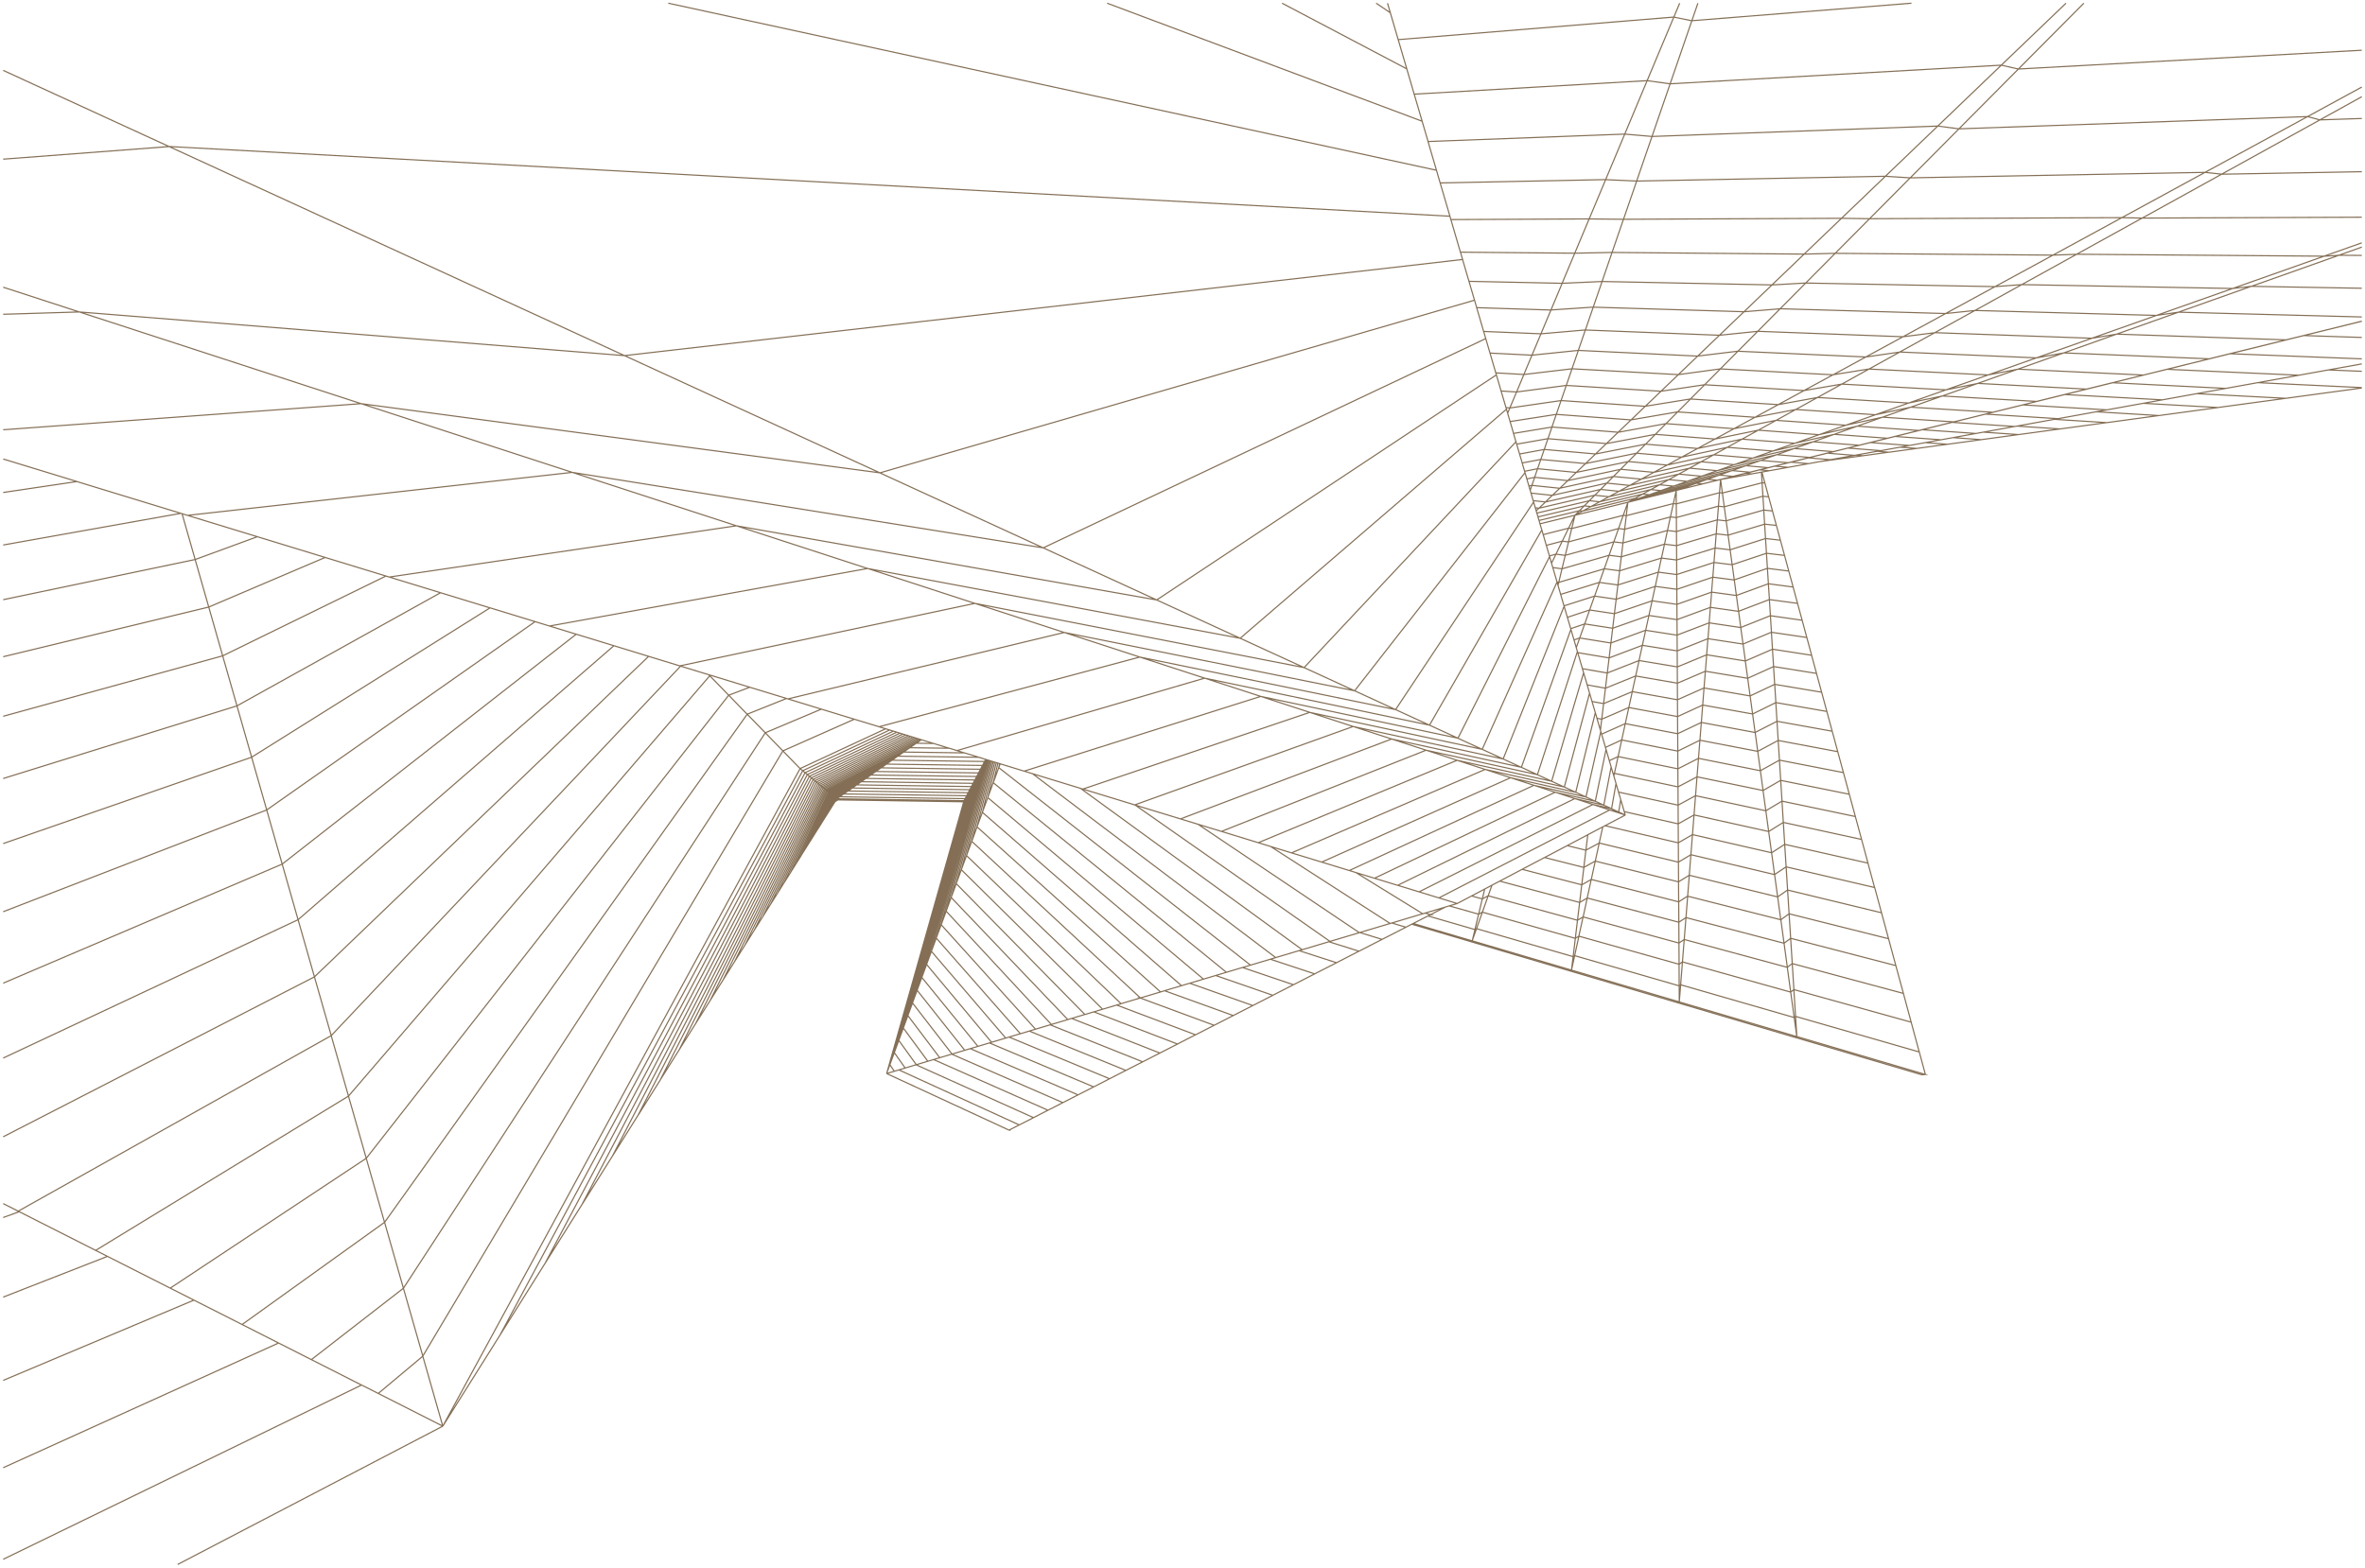 <svg xmlns="http://www.w3.org/2000/svg" width="739" height="490" fill="none"><path d="m423.675 272.727 20.913 12.893.702-.206m-21.615-12.687-2.047-.631 57.674-26.636m-55.627 27.267 5.826 1.783m-32.466-9.93 37.361 24.071m-37.361-24.071-3.851-1.18m3.851 1.18 6.542 2.002m87.535-101.375-1.002 4.17 15.646-4.17m-15.603-.123.973.11m-.973-.11-1.976 4.046m1.976-4.046-7.945 2.03m7.945-2.03 1.975-4.032m-3.951 8.092 1.933.247m-1.933-.247-4.996 1.317m4.996-1.317-1.975 4.06M170.33 394.854l-14.143 22.535m14.143-22.535 81.237-153.331M170.33 394.854l11.495-18.311m-25.638 40.846 94.636-176.483m-94.636 176.483-17.822 28.378m113.202-204.244-.744-.617m.744.617 27.599-12.989m-27.599 12.989.702.576m-1.446-1.193 27.184-12.729m-27.184 12.729-.816-.672m28-12.057-1.26-.384m1.26.384 1.159.357m0 0 1.074.329m201.968-61.749-.43-1.468-35.1 61.009m35.53-59.541.973 3.347m0 0 .974 3.305m23.505-8.339.515-4.238m-.515 4.238-1.904-.22m1.904.22 14.315-3.854m-14.315 3.854-.516 4.279m1.017-8.517-.945-.11-1.46 4.128m2.405-4.018 14.715-3.786m-14.715 3.786.501-4.197m-2.906 8.215-1.475 4.156m19.54-7.585-.028-4.279m.028 4.279-1.861-.205m1.861.205 13.127-3.566m-13.127 3.566.029 4.348m-.057-8.627 13.484-3.484m-13.484 3.484-.029-4.211m-.888 4.115.931.096m-.931-.096-.916 4.17m.916-4.17.902-4.115m-1.818 8.285-.93 4.224m17.75-7.393-.587-4.306-.902-.083m1.489 4.389 12.082-3.305-.258-4.211m-11.824 7.516.601 4.39m-2.09-8.779-.329 4.197m.329-4.197.33-4.128m1.159 8.531-1.818-.192-.343 4.279m14.858-11.521 1.174 4.307-1.789-.178.272 4.306m-.53-8.531.888.082m-.888-.082-.215-3.305-8.03 1.453-4.738.851m12.983 1.015-12.411 3.209-.572-4.224m23.433 167.801 38.65 11.123-2.519-9.299m-36.131-1.824-.53-8.381m.53 8.381.401 6.309m-.83-5.953.415-.356m-.415.356-35.473-10.232m35.473 10.232-1.088-7.941m-34.385-2.291-.458.329m.458-.329.559-7.159m-.559 7.159-.429 5.363m-.029-5.034-32.666-9.436m32.666 9.436-.043-6.748m.043 6.748.029 5.034m-32.695-14.47-.473.302.688-5.706m-.215 5.404 1.331-6.09 31.307 8.778m-32.638-2.688-.988 4.526m-29.674-12.961 30.175 8.737m-30.175-8.737-.502.274m.502-.274 1.832-5.158m-1.832 5.158-1.36 3.813m.858-3.539-14.672-4.252m14.672 4.252 1.16-4.801m-15.832.549.787-.398m-.787.398-4.61 2.359 18.438 5.432m-181.97 38.72 1.402 2.03m-1.402-2.03 23.504-83.174m-23.504 83.174 1.388-3.786m-1.388 3.786-1.017 2.757m24.521-85.931-39.165-.576m39.165.576.473-.905m-.473.905-.343.645m-38.822-1.221-1.045.521m1.045-.521-.916.631m-.129-.11-.501 1.125m.501-1.125-.186-.151m.186.151.129.11m-.63 1.015-.916 1.454m.916-1.454.072-.123m299.609 58.731 36.661 10.191-2.434-8.997m-34.227-1.194-.987.796m0 0-33.826-9.45m33.826 9.45-1.06-7.736m-32.766-1.714.558-6.996m-1.603 7.736 1.059-.74m-1.059.74-.043-6.625m-31.264-2.167-1.116.686.672-5.637m-29.717-2.538 29.03 8.189m-29.03-8.189 1.818-5.116m-2.992 5.747 1.174-.644m-1.174.644-9.176-2.592m9.176 2.592 1.145-4.773m-10.321 2.181 2.491-.741 4.481-2.359m-6.972 3.1-1.245.37m-172.165 45.496 3.393 4.814 3.392-1.015m-6.785-3.799 22.589-80.293m0 0-38.378-.562m38.378.562.487-.933m-38.865.371-2.491 1.261m2.491-1.261-1.274.891m-1.217.37-1.231 2.73m1.231-2.73-.186-.164m-1.045 2.894-.959 1.536m18.079 81.871 2.405-.714 1.418-.425m-3.823 1.139 38.25 17.693m-38.25-17.693 24.078-84.943-39.309-.59m24.508 82.776-5.483-7.599-1.403 3.827m21.773-78.757-39.738-.59m39.738.59-.1.343m1.403-2.826-21.673 77.399 1.417-3.854m20.256-73.545-37.548-.548-1.303.919m38.851-.371.501-.96m19.912 102.527-4.438 2.263-37.605-17.2 1.961-.576m32.452 19.408.272.028.214-.288 2.706-1.386m-3.192 1.646.487-.247m-24.064-21.822 35.73 15.842m-35.73-15.842-1.803.535m1.803-.535 1.918-.576m166.382-36.525.859-3.539m-.859 3.539 31.02 9.148m-31.02-9.148-.358.26m.158-14.292 3.349.933m-3.349-.933 4.108-2.167m-204.96-24.195 2.004-4.416m-2.004 4.416-1.017 1.619m3.522-5.624.343.343m-.343-.343-.558.892m.057-1.303 3.994-2.017 1.345-.946m-5.339 2.963-.2-.165m230.268 54.123.515-4.238m-.515 4.238 33.683 9.931m-31.808-25.512-27.899-7.654m27.899 7.654 1.747-1.043m-1.747 1.043.673-5.583m-28.572-2.071-1.832.974.744-3.086m1.088 2.112 1.174-3.305m58.533 36.484 36.718 10.836m-36.718-10.836-.659.192m.559-18.599 1.646-1.111m-1.646 1.111-.043-6.501m-29.918-1.66 29.946 8.161m-29.946-8.161-1.317 5.994m68.096 31.396-.816-5.966m.816 5.966 40.167 11.851-1.074.109-39.938-11.795m.845-.165-.845.165m-34.327-30.505 32.223 8.71m-32.223-8.71.544-6.844m31.679 15.554 1.531-1.193-.501-7.887m-1.03 9.08-1.031-7.53m44.161 41.011-1.904-7.037m-39.179-19.49-.516-8.134 34.728 9.327-2.362-8.696m-302.472 29.901-3.593 1.07-.086.027 36.689 16.528 9.175-4.691m-42.185-12.934-7.659-10.383m0 0 1.432-3.895m-1.432 3.909 20.757-74.505.515-.988m28.572 98.796-34.727-15.156m34.727 15.156 4.753-2.427 4.867-2.497-32.566-13.743m-11.781 3.511-3.737 1.111m3.737-1.111.114-.027m166.439-51.586 2.262-1.193m-205.418-27.583 5.539-2.798m-5.539 2.798-.201-.165m.186.165-2.82 6.2-1.088 1.728m9.462-10.726 36.718.535m-36.718-.535 1.389-.974 35.844.521m190.044 36.224-24.965-6.666 7-3.689m17.965 10.355 2.362-1.371m-2.362 1.371.659-5.514-18.624-4.841m-9.433 4.965 2.447-1.29m55.943 12.866-28.616-7.571-1.288 5.911m29.904 1.66 2.233-1.454m-2.233 1.454-.043-6.378m32.924 12.948-30.648-8.024m30.648 8.024 2.061-1.55m-2.061 1.55-1.002-7.338-29.116-7.379m-.53 6.693.53-6.693m65.046 21.698-32.867-8.531m32.867 8.531-6.613-24.414m-26.254 15.883-.486-7.667M283.69 317.441l9.948 13.167m-9.948-13.167 1.445-3.937 12.354 15.966m6.041-83.613-19.855 71.584m19.855-71.584.53-1.015m-.874 82.927 33.683 14.457m-33.683-14.457-1.717.507-3.98 1.194m5.697-1.701 2.405-.713m-45.034-78.126-3.693 8.106-1.146 1.838m4.839-9.944 7.129-3.594 1.431-1.001m-8.56 4.595-.215-.179m215.281 22.975 7.029-3.704m41.885 13.867-27.313-7.009-1.274 5.816m28.587 1.193 2.791-1.783m-2.791 1.783-.043-6.268m2.849 4.499.515-6.557m31.178 12.057 31.063 7.791m-31.063-7.791-2.591 1.879-.974-7.16M304.06 244.842l-18.939 68.662 1.46-3.977m17.479-64.685-34.943-.507m34.943.507.543-1.042m4.553 82.186-3.579 1.07-17.521-21.548m21.1 20.478.687-.206m-49.501-77.029 8.775-4.416m-8.775 4.416-.229-.178m.229.192-4.638 10.109-1.231 1.947m240.446 10.301-.658 5.445 2.977-1.687 1.246-5.733m-15.832-1.125 12.253 3.1m-12.253-3.1 7.071-3.717m5.182 6.817 3.564-1.975m-3.564 1.975.644-5.39m2.935 3.415 26.024 6.488m-26.024-6.488 1.231-5.651m55.756 16.843-27.613-6.776m27.613 6.776 3.107-2.167m-3.107 2.167-.959-6.981m-26.654.205-3.35 2.058-.043-6.145m3.393 4.087.501-6.419m30.219 11.042 29.331 7.105m-29.331-7.105.472 7.448m-.472-7.448-.459-7.242m-271.538 38.583 14.873 18.749m-14.873-18.749 18.037-65.741m-18.037 65.741 1.475-4.019m16.562-61.722-34.012-.48m34.012.48.572-1.083m36.546 97.026 4.982-2.551m0 0-31.407-13.03m31.407 13.03 5.11-2.62 5.239-2.674m-41.756-7.736-1.045.315m1.045-.315 3.536-1.056m-58.734-74.519 10.478-5.267m-10.478 5.267-.229-.192m.243.192-5.64 12.248-1.302 2.085m17.421-19.6-1.475 1.029m1.475-1.029 1.517-1.07m217.6 22.069 5.841 1.44m-5.841-1.44 6.427-3.388-.586 4.815 4.151-2.236m24.75 5.98-24.75-5.98m24.75 5.98 3.894-2.332m-3.894 2.332-.028-6.035-22.89-5.363m-1.832 5.418 1.102-5.034.73-.384m52.965 15.28-26.153-6.214m26.153 6.214 3.607-2.414m-3.607 2.414-.93-6.803m-25.223.589.501-6.281m29.259 10.081 27.642 6.46-2.075-7.626-26.01-5.871m.443 7.037-.443-7.037m-269.62 41.601 1.488-4.06m15.646-58.745-17.12 62.805m17.12-62.805.587-1.111-32.079-.453m47.94 81.13 30.19 12.303m-30.19-12.303-2.791.837-26.282-29.901m29.073 29.064 1.961-.59 4.552-1.358m-68.267-71.94-6.714 14.525-1.403 2.236m8.117-16.761 12.239-6.131m-12.239 6.131-.243-.206m12.482-5.939 33.053.467m-33.053-.467 1.575-1.097m227.849 16.939 6.313-3.319m45.722 11.796 4.094-2.648m-4.094 2.648-.916-6.653m-23.806.961 24.722 5.678m-24.722-5.678-4.423 2.564-.043-5.939m4.466 3.375.487-6.145m-269.964-6.748-.272-.22m.272.22.258.205m-.258-.205 15.932-7.956m-16.19 7.736-.272-.233-11.924 25.347m12.196-25.114-10.464 22.343m10.464-22.343 17.879-8.915m-17.363 9.34-7.874 16.953-1.503 2.387m9.377-19.34 14.057-7.036m-15.145 6.131.286.247 19.898-9.903m-20.184 9.656-.301-.247m.301.247 21.987-10.918m-22.302 10.671-.33-.261m.33.261-15.231 32.082m15.231-32.082 24.149-11.96m74.68 96.821 5.368-2.743m-5.368 2.743-28.916-11.563m224.515-60.419-.888-6.487m.888 6.487 4.58-2.853m26.454 12.729-2.004-7.393m-324.117-15.897.344.274 26.411-13.043m25.509 92.061 4.423-1.317m-4.423 1.317-20.299-24.332m24.722 23.015-23.219-27.116m71.388 31.794 5.512-2.812-26.153-10.068m20.641 12.88-27.57-10.822 4.123-1.235m185.377-65.411.029 5.829 4.938-2.771m22.446-1.316-.873-6.337m.873 6.337 5.053-3.018m24.865 11.974-3.836-14.127m-320.639-2.058.358.288 28.744-14.168m-29.102 13.88-.372-.315m.372.315-21.515 44.536m21.515-44.536 30.548-15.018m236.596 20.491-.029-5.733m.029 5.733-18.609-4.087m18.609 4.087 5.454-2.963m48.041-.452-1.833-6.762-19.998-3.895.401 6.309-5.511 3.182m26.941 1.166-21.43-4.334.401 6.487m-308.17 19.696 1.618-2.565 9.118-19.558m-10.736 22.123-1.732 2.771m9.92-26.993-.401-.329m.401.329-24.063 49.515m24.063-49.515 30.362-14.882m20.427 7.023-.644 1.234-14.429 53.959m75.367 33.11 5.655-2.894m150.735-77.481-.029-5.638m.029 5.638-19.855-4.225m19.855 4.225 5.955-3.128m-5.984-2.51-18.68-3.84m18.68 3.84 6.442-3.278m-6.442 3.278-.028-5.541m26.654 12.317-.845-6.186m.845 6.186-20.642-4.279m19.797-1.907 5.97-3.305m-5.97 3.305-.83-6.049m26.783 6.653-1.775-6.557-18.609-3.497.386 6.158m-309.1 35.264-1.875 2.99m241.148-102.65-1.389 2.839m1.389-2.839 2.906.384m-2.906-.384-2.047.562m.658 2.277-.601-2.071-.057-.206m.658 2.277.401 1.372m8.403 21.986-1.074 3.032m1.074-3.032 1.56-4.389m-1.56 4.389 9.748 1.578m-9.748-1.578-1.775.631m.701 2.401.358 1.22m-.358-1.22-.701-2.401m3.335-5.02 1.546-4.361m-1.546 4.361 8.746 1.358m-7.2-5.719 7.744 1.165m-7.744-1.165-6.957 2.304m6.957-2.318 1.532-4.321 6.756.974m-6.742-.96 1.517-4.293 5.769.796m-4.265-5.062-1.518 4.252-12.11 3.758 1.045 3.594m12.583-11.604 1.503-4.224m-1.503 4.224 4.795.631m-3.292-4.855 1.488-4.184m-1.488 4.184 3.822.494m-2.334-4.678 2.863.343m-2.863-.343-15.173 4.211 1.016-4.197m14.343 72.338-.186.837.688 2.332m-.502-3.169 1.146-5.253m-1.146 5.253-.372.178.201.659m1.317-6.09 1.13-5.185m-1.13 5.185-2.734 1.289m3.864-6.474 1.117-5.102m-1.117 5.102 17.508 3.484m-17.508-3.484-5.081 2.332.186.645m6.012-8.079 1.102-5.034m-1.102 5.034 16.362 3.155m-16.362-3.155-7.401 3.292 1.217 4.142m7.286-12.468 1.088-4.965m-1.088 4.965 15.231 2.826m-15.231-2.826-8.46 3.649m9.548-8.614 14.115 2.537m-14.115-2.537-8.961 3.744m10.021-8.641-1.074 4.897m1.074-4.897 1.059-4.828m-1.059 4.828 13.026 2.25m-13.026-2.25-9.448 3.827m10.507-8.655 11.938 1.989m-11.938-1.989-9.935 3.896m9.92-3.896 1.045-4.759 10.865 1.742m-9.834-6.433-1.031 4.705m1.031-4.705 1.016-4.636m-1.016 4.636 9.806 1.523m-8.79-6.159 8.776 1.303m-8.776-1.303-11.323 4.005m11.323-4.019 1.002-4.567 7.745 1.111m-7.759-1.111.988-4.513 6.728.919m-5.755-5.363-.973 4.458-12.211 4.019m13.184-8.477 5.726.755m-5.726-.755-12.64 4.006m13.599-8.408-.959 4.389m.959-4.389 4.753.603m-4.753-.603-13.069 3.991m14.029-8.326-.945 4.335m.945-4.335.93-4.279 2.806.329m-3.736 3.95 3.764.453m5.469 84.175.472-6.022m-.472 6.022 23.333 5.184m-22.861-11.206.458-5.897m-.458 5.897 21.973 4.719m-21.515-10.616.458-5.775m0 0 .444-5.664m-.444 5.664 19.325 3.868m-18.881-9.532.444-5.555m-.444 5.555 18.065 3.483m-17.621-9.038.429-5.446m-.429 5.446 16.805 3.141m-16.805-3.141-7.401 3.525m7.83-8.971.415-5.335m-.415 5.335 15.589 2.798m-15.174-8.133 14.401 2.496m-14.401-2.496-8.302 3.689m8.717-8.915-.415 5.24m.415-5.24 13.227 2.208m-13.227-2.208-8.746 3.745m8.761-3.759.401-5.129 12.081 1.934m-12.096-1.934.401-5.034 10.965 1.687m-10.578-6.625.386-4.855 8.789 1.248m-8.402-6.008-.373 4.76-10.449 3.84m10.822-8.6 7.73 1.056m-7.73-1.056-10.851 3.827m10.836-3.827.372-4.677 6.7.878m-6.327-5.473-.358 4.595-11.252 3.813m11.61-8.408.357-4.512m-.357 4.512 5.683.713m-5.683-.713-11.638 3.786m11.995-8.298.344-4.431m-.344 4.431 4.696.562m-4.696-.562-12.024 3.744m12.368-8.175 3.722.426m-3.722-.426-12.397 3.69m12.741-8.051-.344 4.348m.344-4.348 2.762.302m-2.762-.302-12.769 3.634m33.396 90.923.43 6.845m-.43-6.845 24.436 5.322m-24.851-11.974.415 6.666m-.415-6.666 22.918 4.815m-24.478-29.778.372 5.994-6.399 3.415m6.027-9.409-.372-5.843 15.932 2.771m-15.56 3.072 17.249 3.114 1.732 6.378m-19.339-15.321-.358-5.706 14.659 2.455m-14.673-2.469-.344-5.555 13.428 2.154m-13.771-7.571.343 5.431-8.088 3.662m7.745-9.093-.33-5.295 11.052 1.633m-10.722 3.662 12.225 1.893 3.135 11.548m-16.005-23.907.33 5.171m-.33-5.171-.314-5.047m.314 5.047 9.906 1.413m-10.22-6.46-.315-4.938m.315 4.938 8.803 1.193m-9.118-6.131-.301-4.814 6.671.837m-6.37 3.977 7.715 1.015m-7.715-1.015-10.006 3.662m9.404-13.194.301 4.704-10.364 3.621-.644-4.759m10.707-3.566-.286-4.609m.286 4.609 5.641.672m-5.641-.672-10.721 3.579m10.435-8.188-.286-4.499m.286 4.499 4.638.521m-4.638-.521-11.079 3.525m10.793-8.024-.272-4.403m.272 4.403 3.665.398m-3.937-4.801 2.72.288m-280.156 81.432 1.617-1.138 31.049.438-.601 1.153-16.219 59.856m-12.54-62.613-1.674 1.179m1.674-1.179 1.733-1.221m-1.733 1.221 30.004.411-.629 1.193-15.332 56.908m-12.31-59.733 1.803-1.262m-1.803 1.262 28.916.398m-27.113-1.66 25.366.343-4.552-1.385m-20.814 1.056 1.861-1.303 18.953.26-2.333-.713 77.4-22.645m-92.102 21.74-1.932 1.344m1.932-1.344 2.004-1.399m-2.004 1.399 12.311.165m-10.307-1.564 5.44.069m-3.851-1.166-1.589 1.111m1.589-1.111-.128-.042-.573-.178m.701.22 8.733 2.674m-7.101 67.565 1.503-4.101m37.104 22.974.373-.11 5.124-1.522m173.897-65.014 16.863 3.827m-16.863-3.827-1.102-3.771m1.102 3.771.315 1.07m-216.813 42.602 1.518-4.142m213.191-45.633-.787-2.688m.787 2.688.687 2.332m-213.878 43.301 1.531-4.184 29.489 32.658m18.209-5.418-2.806.837m2.806-.837 2.748-.823 4.395-1.303m-41.284-76.123-13.542 51.009 1.546-4.224m11.996-46.785.343-.672m40.941 76.795 24.65 9.3 24.149-12.345m-48.799 3.045 1.388-.411m152.554-75.973-1.017-3.497m1.017 3.497 1.202 4.142m-208.424 42.904 32.881 35.414m-32.881-35.414 1.56-4.279m10.922-43.123-12.497 47.402m12.497-47.402-.143-.042-2.104-.644m2.247.686.33.096m70.915 82.967-23.09-8.531h.043l6.285-1.879 1.274-.384M258.538 247.27l-13.499 28.584-2.032 3.251m306.237-44.262-.801-5.911m-17.25 2.428-6.928 3.415-.029-5.445m-227.019 51.188 36.446 38.171m-36.446-38.171 11.252-43.027m-11.252 43.027 1.589-4.321m9.663-38.706.343.109m55.084 72.064 21.429 7.749m-21.429-7.749 5.296-1.577m-126.185-28.982-2.219 3.538m283.434-53.313-.029-5.35m24.235 4.966 6.843-3.498m-6.843 3.498-.787-5.775m-248.835 53.026 40.196 40.901m-40.196-40.901 10.006-38.597m0 0 .358.11m62.584 69.609 19.698 6.967m-19.698-6.967-2.562.768m2.562-.768 4.295-1.276m-118.126-59.294-17.135 35.881-2.419 3.854m262.119-61.694-1.489-.288 1.088 3.703m.415-3.415-.415 3.415m.415-3.415.587-4.87m23.104 4.06 7.859-3.607m-7.859 3.607-.028-5.267m23.476 4.458 7.258-3.566m-7.258 3.566-.773-5.651m-246.473 54.315 44.133 43.603m-44.133-43.603 1.618-4.416m-1.618 4.416-1.603 4.362m10.378-38.487-8.761 34.125m8.761-34.125.387.123m70.314 67.071 17.851 6.186 13.083-6.693m-30.934.507-3.822 1.139m3.822-1.139 3.35-1.001-72.863-59.266-1.703 4.649m-51.061-2.798-19.225 40.01-2.663 4.224m261.761-71.474 3.622.672m-3.622-.672-.758-2.592m.758 2.592 1.031 3.512m2.591-2.84.573-4.814m22.503 3.607-.029-5.17m22.732 3.977 7.673-3.621m-7.673 3.621-.759-5.527m23.105 4.361 3.306 12.208m-270.507 38.857 48.298 46.291m-48.298-46.291 7.529-29.599.401.123m-7.93 29.476 1.631-4.458m100.519 44.824-15.903-5.377 2.476-.741m-128.92-51.64-.901.549m299.681 73.586-36.532-10.795m0 0-33.525-9.903m0 0 .487-.233m-.487.233-30.877-9.121m0 0-18.509-5.472.444-.22m-191.59-48.417 26.74-12.441m-26.74 12.441L138.365 445.767m111.642-205.533-5.383-5.528m32.123-6.913-2.047-.631M138.365 445.767 55.511 489m82.854-43.233-20.169-10.218m20.169 10.218-6.255-21.877 112.514-189.184m279.154-81.418 13.843-3.401m-13.843 3.401-15.102 3.704m15.102-3.704 3.049-1.083-14.93 3.648-3.221 1.139m15.102-3.704 3.994-.987m9.849-2.414 3.807-.947m-32.752 8.052-16.548 4.06m16.548-4.06-1.446 4.087-16.104 4.128 1.002-4.155m16.548-4.06 2.248-1.235m-18.796 5.295 1.417-1.427m-1.417 1.427 2.419-1.317m-13.341 3.991 10.908-2.674m-10.908 2.674.558 1.92m-.558-1.92-.301-1.042m70.572-11.714-.93-3.415 2.348-.425M235.706 290.722l-2.92 4.664m268.876-80.28-5.712-1.029.745 2.565m4.967-1.536.572-4.759m43.875 1.659-.744-5.404m-21.229 6.941-.029-5.089m-220.463 54.507 52.693 48.952m-52.693-48.952 6.299-25.018m0 0 .429.137m86.577 61.736 13.856 4.581m-13.856-4.581-6.199 1.852-78.66-61.736m84.859 59.884 1.689-.508 7.3-2.18m4.867 7.269 6.829-3.484-11.696-3.772.974-.288-69.27-50.433.745.233m-105.601 48.733-3.235 5.157m57.66-69.554-.601-.178m207.851-21.808 7.773 1.357m-7.773-1.357.373 1.289-9.992 33.892m9.619-35.181-1.46-5.007m9.233 6.351.573-4.705m21.3 2.812 9.191-3.786m-9.191 3.786-.028-5.006m29.789-.535-8.489 3.689-.715-5.28M362.636 310.048l-57.331-51.586-1.646 4.513m6.713-24.895-5.081 20.382m5.081-20.382.459.138m-81.28 62.325 26.912-54.987m-26.912 54.987-3.608 5.747m60.667-75.479-30.162 14.745-.415-.343m30.577-14.402-.63-.192m207.021-26.623 9.806 1.646m-9.806-1.646-.1-.343m9.906 1.989 10.407-3.95m-10.407 3.95.558-4.663m41.284.329 8.875-3.703m-8.875 3.703-.715-5.171m-19.855 7.311 9.619-3.827.387-4.938 9.863 1.468m-19.869 7.297-.029-4.924m40.526.727 1.503 5.541m-1.503-5.541-1.461-5.405-1.431-5.253-1.389-5.13-1.359-4.992-1.317-4.869m-250.653 80.293 62.226 54.192m-62.226-54.192 3.865-15.677m-3.865 15.677-1.675 4.554m5.54-20.231.486.15m113.331 58.938-9.405-2.949.358-.11 9.147-2.729m-.1 5.788-7.014 3.593m7.014-3.593 7.229-3.703M225.943 306.29l30.105-61.077m-30.105 61.077-4.036 6.433m64.073-82.104-29.947 14.58-.443-.37m30.39-14.21-.673-.206m218.058-29.434 10.865-3.992m-10.865 3.992.558-4.609m-12.081 3.662-.974-3.305-.057-.22m43.274-1.838-10.035 3.841-.028-4.842m29.188-1.234-9.262 3.703-.687-5.061M308.655 249.3l67.394 56.743M308.655 249.3l2.662-10.932m-2.662 10.932-1.689 4.609m4.351-15.541.516.165m113.058 52.944 6.972 2.139m-6.972-2.139-.129.041-50.431-33.892 7.358 2.249m43.202 31.602 9.52-2.84m-212.504 24.086 33.697-67.881m-33.697 67.881-4.552 7.242m67.952-89.552-29.717 14.429-.473-.384m30.19-14.045-1.474-.453m220.09-33.59.545-4.567m-13.657 4.704 4.38-1.495m-4.38 1.495-1.045-3.552m34.256.713-.029-4.773m19.253 2.181 9.634-3.676m-9.634 3.676-.672-4.952M217.355 319.965l37.776-75.52m-37.776 75.52-5.168 8.229m72.404-98.014-29.474 14.265-.501-.412m249.851-52.217 11.767-4.018m-11.767 4.018.544-4.512m-15.245 5.651-1.016-3.47-19.053 47.745m54.296-48.335-.029-4.691m18.61 1.92-.659-4.855M312.09 239.932l-1.718 4.705 1.461-6.118.558.165m-.301 1.248.444-1.193 7.515 2.304m-7.973-1.111.301-1.248.143.041m134.459 47.169-1.689-.494 6.327-1.879-4.638 2.373zm-234.792 42.3 42.443-84.161m-42.443 84.161-5.926 9.437m48.369-93.598 29.217-14.072-.816-.247m-28.401 14.319-.529-.439m244.168-57.278-9.548 3.059.029.096m16.261-2.167.544-4.471m18.409 1.371-.028-4.622m-125.298 119.74-76.012-57.497 15.031 4.595m-83.556-2.812-47.84 94.036-6.857 10.932m306.151-165.743.53-4.417m35.172-1.907-.644-4.663m-16.677 7.736-.029-4.554m33.712-1.426-2.548-9.382m-68.01 17.803-.516-.068.287.987m-233.318 60.186-54.125 105.434-8.03 12.797m90.799-131.92-28.63 13.689-.601-.494m234.134-60.597 14.229-4.252m-14.229 4.252-.229.919.83 2.839m-.601-3.758 1.016-4.238m35.83-2.771-.029-4.485m-17.793 7.873.53-4.375m33.998-2.195-.63-4.567M415.601 294.261l-60.881-42.616 14.157 4.321m119.2-78.181-2.863-.384 1.317 4.499v.055M191.359 361.359l61.554-118.725m-61.554 118.725-9.534 15.184m71.088-133.909 28.314-13.469.931.288.859.261-28.93 13.894-.573-.466m-.601-.508-.644-.535m254.346-68.058 13.484-3.951m-13.484 3.951.515-4.335m-19.053 8.093 14.716-4.238m-14.716 4.238 1.016-4.211m34.785-3.045-.028-4.417m16.147 1.153 11.423-3.457m-11.423 3.457-.616-4.472m15.69 1.413-1.232-4.526M181.825 376.543l70.444-134.444m0 0 27.971-13.236m0 0 1.002.302m225.902-59.459 13.9-3.909m18.337-3.003 11.753-3.388m-119.257 134.21 7.444-3.799m114.533-130.123-1.203-4.417m-52.564 72.928.115.411.243.851m-57.016 49.295 6.184 1.893m-6.184-1.893 54.325-27.309m-54.325 27.309-6.685-2.044 55.341-27.103m-42.472 31.04 53.38-27.487m-53.38 27.487 5.74 1.755m47.64-29.242 2.806.645-2.233-1.029 1.403-7.9m-1.976 8.284-5.239-1.701m5.239 1.701 4.867 1.577m-10.106-3.292 5.812 1.317m-5.812-1.317-5.654-1.838m14.343.289-.644 3.895 2.061.946m-10.75-96.409-2.563 1.399m2.563-1.399-2.062-.22m2.062.22 16.19-3.909m-16.19 3.909 2.734-1.495m-5.297 2.894-1.002-.11m1.002.11 16.377-3.991m-17.379 3.881 1.503-1.509m-1.503 1.509-12.64 3.059m14.143-4.568-14.472 3.457.329 1.111m14.143-4.568 1.604-1.604-16.419 3.867.357 1.194M1 487.382l111.971-54.467M1.001 458.756l86.046-38.98m0 0-11.395-5.775m11.395 5.775 10.249 5.198m28.759-22.316 6.069 21.232-13.928 11.659m7.859-32.891-28.759 22.316m28.759-22.316 113.073-173.616M126.055 402.658l-5.884-20.601L233.487 223.24M118.196 435.549l-5.225-2.647m-15.675-7.928 15.66 7.941m126.172-203.873 5.511 5.664m-5.511-5.664 17.535-7.393m-17.535 7.393-5.641-5.802m11.137 11.466 22.332-9.903-20.743-6.35 86.333-20.766m182.772-43.054-3.435 1.22m3.435-1.22-2.018-.206m2.018.206 14.73-3.58m-18.165 4.787-.974-.096 2.391-1.317m0 0 2.548-1.399m16.19-1.783-4.266 1.056m4.266-1.056-1.976-.192m1.976.192 13.456-3.306m-17.722 4.362-.959-.096 3.249-1.152m-2.29 1.248 13.656-3.347m-11.366 2.099 3.465-1.235m7.901-.878.931.083m-.931-.083 4.08-1.001m-.014 0 1.932.178m-1.932-.178 4.366-1.083M433.566 1l.873 2.99m0 0L430.002 1m4.437 2.99 2.463 8.408M524.852 1l-1.818 4.348m-.014-.014-86.119 7.05 2.677 9.121M528.66 6.473 597.271 1M528.66 6.473 530.549 1m-1.889 5.473-6.786 19.723m6.786-19.71-5.64-1.138-8.332 19.86M400.613 1l38.965 20.52 2.319 7.913m72.791-4.224 7.172.987m-7.172-.987-7 16.706m-65.791-12.482 72.806-4.224m-72.806 4.224 4.338 14.786M645.569 1l-20.213 19.367m0 0-103.482 5.83m103.482-5.83 5.326 1.207m-5.326-1.207-19.854 19.038m-83.628-13.209-5.668 16.46m114.49-21.082L738 15.704m-107.304 5.87L651.137 1m-20.441 20.574-18.581 18.695M345.945 1l98.414 36.882m63.329 4.033-61.468 2.318 2.634 8.984m58.834-11.302 8.518.74m-8.518-.74-5.969 14.237m103.783-16.747-89.296 3.25m89.296-3.25 6.613.864m-6.613-.864-16.362 15.69m-72.934-12.44-4.796 13.936M738 27.21l-16.949 9.231m0 0L612.115 40.27m108.936-3.827 3.865 1.029-30.719 16.98m26.854-18.009-32.036 17.433m-76.9-13.606-15.217 15.32M738 37.033l-13.098.439L738 30.229M208.823 1l240.031 52.217m0 0 1.16 3.977m51.705-1.042 9.691.439m-9.691-.44-5.153 12.29m5.153-12.303-51.705 1.043 3.049 10.396L52.82 45.797m536.32 9.299 7.758.494m-7.758-.494-13.728 13.153M511.41 56.591l77.716-1.495m99.889-1.22-92.117 1.714m92.117-1.715 5.182.562m-5.182-.562L663.019 68.03m31.178-13.579L738 53.67m-43.803.782-24.822 13.716M1 22l51.82 23.797m0 0 142.332 65.357M1 49.746l51.82-3.936m400.544 22.823 43.202-.205m-43.202.205-.301-1.042m.301 1.042 2.977 10.191m40.225-10.396 10.736.11m-10.736-.11-4.495 10.712m15.231-10.603 68.11-.301m-68.11.301 4.123-11.96m63.987 11.659 8.789.123m-8.789-.123-11.667 11.192m99.274-11.398-78.818.33m78.818-.33 6.356.137m-6.356-.137-21.515 11.713M584.201 68.36l12.697-12.783m-12.697 12.783-10.75 10.822m95.924-11.014L738 67.893m-542.848 43.26 261.876-30.052-.673-2.277 35.73.316m-296.933 32.013 79.791 36.635-162.101-21.616M24.777 97.506l170.361 13.647M24.777 97.505 1 89.77m23.777 7.736L1 98.231m23.777-.727 88.065 28.667M492.071 79.14l11.652-.233m-11.652.233-3.951 9.409-29.102-.617 1.718 5.884m103.009-14.388 9.72-.247m-9.72.247-10.049 9.629m-49.973-10.15 60.008.52m-60.008-.52 3.565-10.37m-3.565 10.37-3.12 9.08m140.901-8.244 7.415-.26m-7.415.26-18.109 9.848m-49.944-10.41 68.038.562m-68.038-.562-9.219 9.286 59.163 1.124M738 75.903l-11.824 4.183m0 0 4.652-.288-27.327 9.697L738 90.1m-11.824-10.013-28.515 10.082m-48.757-10.699 77.258.604m-77.258-.604 20.471-11.316M648.904 79.47l-17.163 9.492M738 79.838l-7.172-.055 7.172-2.55M553.696 89.056l-8.746 8.38m8.746-8.38-53.093-1.07m53.093 1.07 10.55-.59m59.149 1.124L607.95 98m15.445-8.408 8.346-.63M325.99 171.242l-51.047-23.44L460.75 93.83l.687 2.331M325.99 171.242l35.458 16.281m-35.458-16.281-147.157-23.591m147.157 23.591 138.267-65.411m20.384-8.943 3.493-8.339 12.469-.562m44.347 9.45-7.673 7.352m7.673-7.352-47.11-1.427m47.11 1.427 11.294-.919m141.402-6.35-23.819 8.421m23.819-8.421-65.905-1.208m65.905 1.208 5.841-.673m-29.66 9.094-20.199 7.146m20.199-7.146-56.687-1.55 14.601-8.079m42.086 9.63 6.885-1.016m-319.264 89.949 26.067 11.974m-26.067-11.974 106.13-70.349m13.929-12.838 3.12-7.448 13.213-.891m-16.333 8.339-2.806 6.68m2.806-6.68-17.908-.741m17.908.741 13.885-1.207m41.885 1.66-6.785 6.501m6.785-6.501-41.885-1.646 2.448-7.133m39.437 8.779 11.967-1.235m58.72-5.555-13.327 7.256m13.327-7.256-51.72-1.495M607.964 98l9.19-.96m-22.517 8.216-11.624 6.323m11.624-6.323-45.393-1.701m45.393 1.701 9.934-1.262m49.057 1.742-17.335 6.131m17.335-6.131 7.788-1.303M738 100.386l-23.634 5.843m-235.665 4.787 14.486-1.495m-14.486 1.495-2.534 6.035m54.325-5.761 12.568-1.522m-12.568 1.522-6.055 5.802m58.576-5.514-39.953-1.797m39.953 1.797 10.607-1.536-9.605 5.308m-1.002-3.772-10.221 5.569-35.229-1.838 5.497-5.528m93.233 2.085 8.589-1.564m-8.589 1.564-15.045 5.322m69.112-5.048 24.006-5.925 5.511-1.344m-222.037-8.86 2.763-8.01m-7.416 21.52 2.191-6.378m-2.191 6.378-1.975 5.747m1.975-5.747 37.305 1.783m-39.28 3.964-1.789 5.198m1.789-5.198 33.225 1.824m-33.225-1.824-15.031 1.783m13.242 3.415-1.632 4.732m1.632-4.732 29.588 1.824m-29.588-1.824-15.546 2.057m13.914 2.675-1.489 4.321 23.376 1.728m-21.887-6.049 26.325 1.797m-26.325-1.797-16.004 2.318m14.515 1.989-1.36 3.964 20.699 1.632 4.037-3.868m-25.981 5.884 1.259-3.648m-1.259 3.648-1.16 3.361 16.033 1.412m-14.873-4.773 18.265 1.523m-20.498 4.965 1.073-3.114-7.716 1.413m6.643 1.701-1.002 2.894m1.002-2.894 13.971 1.289m-14.973 1.605 12.081 1.166m-12.081-1.166-4.066.809m4.066-.823-.931 2.702 10.335 1.029m-11.194 1.495.873-2.51m-.873 2.51-.529 1.536.257.878m.272-2.414 8.718.905 2.491-2.386 16.519-3.539m49.844-50.187 8.002-8.051m-8.002 8.051-7 7.05m-6.184 6.227 6.184-6.213m-16.591 16.692 4.925-4.951m-4.925 4.951-4.423 4.458m4.423-4.458 31.078 1.811m-35.501 2.647-4.008 4.032m4.008-4.032 27.427 1.756m-31.435 2.276-3.65 3.663m3.65-3.663 24.178 1.674 7.257-3.95m-35.085 5.939-3.321 3.346m3.321-3.346 21.257 1.577 6.556-3.566 12.741-2.428m-40.554 4.417-14.931 2.702-3.693 3.538m15.303-2.894-3.049 3.073 16.276 1.344m-13.227-4.417 18.638 1.468m-18.638-1.468-15.303 2.894m9.434 3.004 2.805-2.825-15.632 3.072m12.827-.247-2.591 2.606 12.153 1.098m-9.562-3.704 14.114 1.221 4.967-2.702m-19.081 1.481-15.947 3.237m10.965 1.783 2.405-2.414m-2.405 2.414-2.233 2.25m2.233-2.25 10.35.96m-12.583 1.29-2.076 2.084m2.076-2.084 8.689.836m-8.689-.836-16.777 3.676-2.319 2.222m17.02-3.814 7.158.714m-7.158-.714-17.02 3.814m15.088-1.852 1.932-1.948m-1.932 1.948-1.818 1.824 4.423.466m-2.605-2.29 5.74.59m-5.74-.59-17.25 3.936-2.032 1.948m123.694-54.878 12.583-6.954m-12.583 6.954-10.951 6.049 42.673 1.824m-31.722-7.873 49.072 1.742m-69.628 9.629-8.503 4.705m8.503-4.705 37.233 1.838m-45.736 2.867-7.587 4.183m7.587-4.183 32.552 1.796m-40.139 2.387-6.799 3.758m6.799-3.758 28.487 1.728m-28.487-1.728-12.268 2.236m5.469 1.522-6.127 3.388m6.127-3.388 24.922 1.632m-31.049 1.756 21.773 1.522m-21.773-1.522-13.155 2.606-5.955 3.237m13.541-2.771 5.555-3.072m-5.555 3.072-5.067 2.798m5.067-2.798 18.982 1.413m-18.982-1.413-13.541 2.771m8.474.027 16.476 1.29m-16.476-1.29-13.9 2.922m9.276-.357 4.638-2.565m-4.638 2.565-4.251 2.346m4.251-2.346 14.215 1.152m-14.215-1.152-14.229 3.059-4.566 2.483m14.544-3.196-3.922 2.167m3.922-2.167 12.182 1.028m-12.182-1.028-14.544 3.196m10.622-1.029-3.622 2.002m3.622-2.002 10.335.905m-13.957 1.097 8.646.782m-8.646-.782-15.088 3.429m11.738-1.577 3.364-1.852m-3.364 1.852-3.12 1.728m3.12-1.728 7.1.658 4.896-1.728m-11.996 1.07-15.345 3.539m12.225-1.811-2.906 1.605 4.366.425m-1.46-2.03 5.668.535m-5.668-.535-15.575 3.635m9.949-.521 2.72-1.495m-2.72 1.495 3.149.315m161.715-55.769 22.789-8.092m-22.789 8.092L738 99.07m-76.584 5.363 19.296-6.844m-19.296 6.844-16.534 5.87m16.534-5.87 52.936 1.797m-69.47 4.073-14.344 5.089 39.252 1.838m-24.908-6.927 45.464 1.852m-72.347 7.681 12.554-4.458m-12.554 4.458-11.08 3.937m11.08-3.937 33.997 1.783m-45.077 2.154-9.849 3.497m9.849-3.497 29.503 1.7m-29.503-1.7-10.507 2.194m.658 1.303-8.818 3.127m8.818-3.127 25.624 1.591m-25.624-1.591-11.022 2.359m2.204.768-7.93 2.812m7.93-2.812 22.246 1.468m-30.176 1.344-7.172 2.551m7.172-2.551 19.268 1.344 10.908-2.688m-37.348 3.895-6.527 2.318m6.527-2.318 16.634 1.221m-16.634-1.221-12.311 2.785m5.784-.467-5.955 2.113m5.955-2.113 14.3 1.098m-20.255 1.015-5.469 1.934m5.469-1.934 12.196.973m-12.196-.973-12.998 3.003m7.529-1.069-5.024 1.783m5.024-1.783 10.293.85m-10.293-.85-13.298 3.113m8.274-1.33 8.589.727 6.742-1.66m-15.331.933-13.585 3.209m8.947-1.55 4.638-1.646m-4.638 1.646-4.295 1.523m4.295-1.523 7.028.617 6.199-1.536 12.239-3.004m-29.761 5.446-3.993 1.412m3.993-1.412 5.597.507m-9.59.905-3.722 1.317m3.722-1.317 4.294.398m-8.016.919 3.092.288m-3.092-.288-14.53 3.525m200.88-48.458L738 100.413m-18.123 4.472-23.018 5.678m23.018-5.678 18.123.59m-41.141 5.088-19.697 4.869m19.697-4.869L738 112.168m-41.141-1.605-6.513 1.591m-13.184 3.278 41.27 1.852m-41.27-1.852-7.372 1.797m-9.677 2.4 17.049-4.21m-17.049 4.21 35.401 1.77m-35.401-1.77-8.131 1.989m-6.757 1.701 14.902-3.676m-14.902 3.676 30.477 1.66m-30.477-1.66-8.803 2.153m-4.338 1.084 13.127-3.237m-13.127 3.237 26.282 1.55m-26.282-1.55-9.39 2.304m-2.262.576 11.667-2.88m-11.667 2.88-10.421 2.579 19.525 1.289-9.777 1.77m.673-5.638 22.661 1.427-1.16.205m-21.501-1.632-9.934 2.428m-9.863 2.455 9.376-2.318-10.407 2.551-9.806 2.428m10.837-2.661-8.475 2.099m8.475-2.099 16.777 1.166m-16.777-1.166-10.851 2.661m2.376-.562-7.701 1.906 12.182.919m-4.481-2.825 14.344 1.042m-14.344-1.042-11.237 2.757m3.536-.865-7.029 1.742 10.25.796-1.131.206m-15.546.589 6.442-1.591-11.939 2.922m5.497-1.331-5.926 1.468m5.926-1.468 8.517.686.401-.068 2.262.178m-17.106.672-5.469 1.344m5.469-1.344 6.942.576m-12.411.768-5.053 1.248m5.053-1.248 5.526.467m-10.579.781-4.695 1.153m4.695-1.153 4.223.371m-8.918.782 3.035.274m-3.035-.274-13.241 3.25m-423.777-23.934L1 134.333m177.833 13.318-65.977-21.479m65.977 21.479 51.276 16.692m-171.492-3.25 120.202-13.442M58.617 161.093l21.802 6.666m-21.802-6.666-1.732-.535 4.094 14.319m403.278-69.046 1.331 4.526m-1.331-4.526-.658-2.236m21.028-6.693-23.204-.74 2.176 7.433m-233.49 60.748 131.353 23.18m-131.353-23.18-108.463 16.021m108.463-16.021 40.998 13.346m-149.461 2.675 16.047 4.91m-16.047-4.91-1.045-.316m346.977-62.874 1.475 5.034m-1.475-5.034-.186-.631m-196.285 61.146 116.423 21.808m-116.423-21.808-99.402 17.982m215.825 3.826 83.197-71.583m-83.197 71.583 19.969 9.176m-235.794-13.002-4.495-1.372m4.495 1.372 20.126 6.158m273.757-91.472 13.127.659m-13.127-.659 1.804 6.186m222.954-4.389-20.556 5.075m-365.158 71.364 102.867 20.067m-102.867-20.067-33.525-10.918m33.525 10.918 27.928 9.094m74.939 10.973 66.206-70.583.215.755m-66.421 69.828 15.789 7.255m-118.67-27.322-92.188 19.532.244.068m254.718-91.65 8.789.508m0 0-2.29 5.472m50.546-5.431 13.126-1.797m-13.126 1.797-5.426 5.198M1 153.933l23.033-3.415 32.48 9.93m564.735-43.26 9.305-1.797m-9.305 1.797-13.184 4.663m-24.049-6.515-11.223 1.797-9.061 4.924m106.059-4.828-17.808 4.389m75.568-5.994 10.45.439m-10.45-.439 10.45-1.879m-10.45 1.879-9.133 1.646M332.56 197.687l90.742 18.228m-90.742-18.228 23.62 7.694m67.108 10.534 53.237-68.182.573 1.948m-53.81 66.234 12.798 5.884m32.967-99.591 4.824.315m-4.824-.315 1.531 5.212m3.293-4.897-2.09 4.993m47.224-5.226 13.642-2.043m-13.642 2.043-4.895 4.691m49.615-4.91 11.767-2.016m-11.767 2.016-8.088 4.403M1 170.351l55.513-9.903m0 0 .387.11m551.164-38.707 9.935-2.002m-9.935 2.002-11.652 4.115m55.57-4.348-15.56 3.841m69.069-5.857 32.509 1.55m-32.509-1.55 12.941-2.332m-12.941 2.332-19.082 3.443M356.18 205.381l79.92 16.418m-79.92-16.418 20.241 6.584M274.7 227.162l81.48-21.794m-81.48 21.794-7.73-2.359m169.116-3.004 43.13-64.876m-43.13 64.876 10.578 4.856m23.92-99.235 1.203.082m-1.203-.082.143.48.373 1.262m.687-1.646-.702 1.66M1 187.441l59.98-12.55m0 0 19.439-7.132m-19.44 7.132 4.252 14.868m15.188-22 40.182 12.289m393.515-53.067 14.1-2.277m-14.1 2.277-4.438 4.252m86.734-5.267-10.364 3.662m50.374-4.156-13.728 3.388m53.008-3.881 10.693-1.934 27.871 1.454m-38.564.48-5.984 1.083m44.548-1.563L738 121.275m-23.734 3.224-21.143 2.866m-316.702 84.6 70.257 14.69m-70.257-14.69 17.536 5.706m52.721 8.984 8.904 4.087m16.276-98.974 14.458-2.249m-14.458 2.249-.758-2.592m.758 2.592 1.088 3.703M1 205.272l64.23-15.527m0 0 36.389-15.512m-36.388 15.512 4.351 15.252m440.096-73.764 14.53-2.496m61.84.891-9.276 3.278m45.922-4.046-12.196 3.018m47.868-3.772-3.378.603m3.378-.603 11.338-2.044 23.405 1.317-18.495 2.51m-280.657 87.782 61.611 13.058m-61.611-13.058 15.345 4.993 53.853 11.548m-69.212-16.541-73.908 23.358 2.577.796m161.586-67.853-28.63 56.77 7.587 3.484m21.787-100.744-12.01 1.989.759 2.62M1 223.884l68.582-18.887m0 0 51.019-24.949m-51.019 24.949 4.467 15.637m502.723-87.728 11.495-2.51m-11.495 2.51-8.36 2.963m106.202-5.98-19.612-1.18-11.895 2.154m31.507-.974-16.319 2.222m-249.007 90.553-70.901 23.975 16.161 4.938m108.607-17.351 23.376-52.313m-23.376 52.313 6.542 3.004m4.223-98.398 9.762-1.715m-9.762 1.715.901 3.072m61.068-4.677-5.426 2.949M1 243.333l73.049-22.699m0 0 63.629-35.374m-63.63 35.374 4.581 16.047m423.319-98.028-3.393 3.251m69.857-6.035 11.924-2.661m-11.924 2.661-7.573 2.675m81.094-7.476 16.362 1.029-27.47 3.731m11.108-4.76-11.681 2.113M422.83 227.08l46.867 10.15m-46.867-10.15-68.282 24.511.186.054m68.096-24.565-13.542-4.403m60.409 14.553 5.697 2.62m-.573-97.946.831 2.812M1 263.674l77.63-26.993m0 0 74.508-46.689m-74.509 46.689 4.71 16.473m415.216-111.25-3.12 2.99m65.404-6.35-6.885 2.427m35.83-3.991-8.875 2.195m49.343-5.994 13.528.891m-13.528-.891-.716.137M475.394 239.836l-40.525-8.847-12.025-3.909m52.55 12.756 15.474-43.123m-15.474 43.123 5.01 2.304m-111.527 13.826 65.977-24.977 10.765 3.498m-76.742 21.479 5.44 1.66m121.118-112.732-2.892 2.771m-11.094-4.06-5.812 1.111.759 2.592M1 284.975l82.339-31.807m0 0 83.871-58.869m-83.871 58.869 4.838 16.925m79.033-75.794-14.058-4.307m400.802-49.021 12.669-2.907m-12.669 2.907-6.284 2.222m33.253-4.018-8.059 1.988m33.64-3.703 3.75-.672 8.875.631m-12.625.041-4.867.878m18.122-3.264 11.066.768m-11.066-.768-9.49 1.714m-164.65 97.699 34.785 7.653m-34.785-7.653-63.944 25.388 11.509 3.525m52.435-28.913 9.691 3.154m25.094 4.499 12.497-38.487m-12.497 38.487 4.438 2.044m7.701-96.519 16.248-3.388m-16.248 3.388-2.677 2.565m-13.47-2.922.129.439m44.419-2.386-4.209 2.29M1 307.305l87.177-37.212m0 0 91.873-71.858m-91.873 71.858 4.968 17.392M547.67 143.193l-5.769 2.044m30.963-4.074 11.609-2.839m-11.609 2.839-7.358 1.811m31.135-3.731 4.996-.905m-4.996.905-2.877.521M455.31 237.641l29.532 6.543m-29.532-6.543L393.184 263.4m62.126-25.759 8.761 2.853m20.771 3.69 3.965 1.824m-9.276-96.807-2.433.494.644 2.208M1 330.718l92.145-43.247m0 0 98.686-85.642m-98.686 85.642 5.11 17.872m93.576-103.514 20.599 6.309m329.471-62.901-5.311 1.879m-5.01-2.784-14.83 3.319-3.894 2.112m88.781-11.425 6.942.521m0 0-9.605 1.303m9.605-1.303 22.231-3.031M464.071 240.494l24.736 5.5m-24.736-5.5-60.494 26.088m60.494-26.088 7.959 2.593m16.777 2.907 7.902-29.352m-7.902 29.352 3.55 1.633m-88.78 18.955 9.433 2.88m64.732-117.559.916-.192m-.916.192.386 1.344m34.728-3.484-3.607 1.962M1 355.324l97.24-49.981m.015 0 104.427-100.195M98.255 305.343l5.254 18.366m490.255-183.945 5.224.398-8.76 1.193m3.536-1.591-6.07 1.098M472.03 243.087l20.327 4.553m-20.327-4.553-59.02 26.375m59.02-26.375 7.272 2.373m-66.292 24.002 8.603 2.634m76.885-49.336-6.127 24.88 3.207 1.468m2.92-26.348.516 1.742M478.4 154.125l6.671.713m-6.671-.713.687 2.373m30.162-4.773-3.35 1.824M5.695 378.573l97.799-54.864M5.695 378.573 1 376.2m4.695 2.373.315.151m97.484-55.015 109.18-115.502 8.789 2.688M103.494 323.709l5.397 18.901m376.18-187.785-2.162 2.071m62.614-11.33-13.843 3.292-4.538 1.605m37.935-7.366-12.526 3.073-5.726 1.412m39.724-6.528 3.665.288-8.031 1.097m4.366-1.385-6.628 1.193M479.302 245.46l16.276 3.648m-16.276-3.648 6.671 2.167 12.525 2.825m-2.92-1.344 4.638-20.492m-4.638 20.492 2.906 1.33m-15.589-93.542-3.808-.412.129.425.53 1.811M1 380.548l5.01-1.811 23.892 12.098m78.989-48.225-79.004 48.225 3.694 1.865m75.31-50.09 112.887-131.386-.315-.329M108.891 342.61l5.554 19.435m391.454-208.496-3.121 1.701m24.364-4.787 14.086-3.374m-14.086 3.374-4.223 1.495m42.215-7.036-6.356 1.152m6.356-1.152 3.779-.686m-9.29.206-18.08 4.443m40.64-6.446-7.387 1.001M429.501 274.51l56.457-26.883m-56.457 26.883 7.243 2.222m61.74-26.294 3.364-16.198m-3.364 16.198 2.648 1.221m-21.386-92.939 1.131.123m-1.131-.123.272.946m.859-.823 17.464-4.06-1.704 1.715 3.207.343m-18.967 2.002-.859.823M1 405.429 33.58 392.7m0 0 19.612 9.931m0 0 61.253-40.586m-61.253 40.586 7.4 3.744m53.853-44.33 113.259-144.744M114.445 362.045l5.712 20.012m107.547-164.756 6.585-2.497m-6.585 2.497 5.769 5.939m.816-8.436 11.481 3.512m-11.481-3.512-12.153-3.717m296.417-59.568-15.789 3.731-2.92 1.591m41.699-7.942 13.027-3.196m-13.027 3.196-4.924 1.221m.615-1.619-14.315 3.443-3.936 1.385m39.795-7.255-5.883 1.056m20.899-3.772 1.002.082m-1.002-.082 5.712-1.029m-5.712 1.029-1.775.315-3.106.563m5.883-.796-5.883.796M492.1 249.615l9.046 2.044m-9.046-2.044-6.127-2.002m15.173 4.046 2.305-11.988m-2.305 11.988 2.434 1.111m-3.736-95.929 16.004-3.827M1 431.462l59.593-25.087m0 0 15.059 7.626m0 0 44.519-31.958M233.487 223.24l12.297-4.924m273.213-64.973-3.664 1.303m21.286-4.54-4.581 1.125m-310.575 59.664.673.206-.344.123 5.912 6.09m252.314-57.648.2.713m-45.807 128.272.501-.151m9.662-2.894-9.677 2.894 4.409 1.317 1.833-.946m-90.814 24.839 5.984-1.783m26.926-8.024 5.039-1.509m18.638-5.555 8.345-2.482m-81.594 24.318 1.217-.356M457.014 81.101l2.004 6.844m35.83 122.347 1.117 3.785m-250.181 4.252.444.137M1 143.468l23.033 7.036m113.645 34.77 15.46 4.732m397.423-42.451-.157.027m-54.268 113.335 4.667-2.455M296.645 233.87l2.376.726" stroke="#846F56" stroke-width=".36" stroke-miterlimit="10"></path></svg>